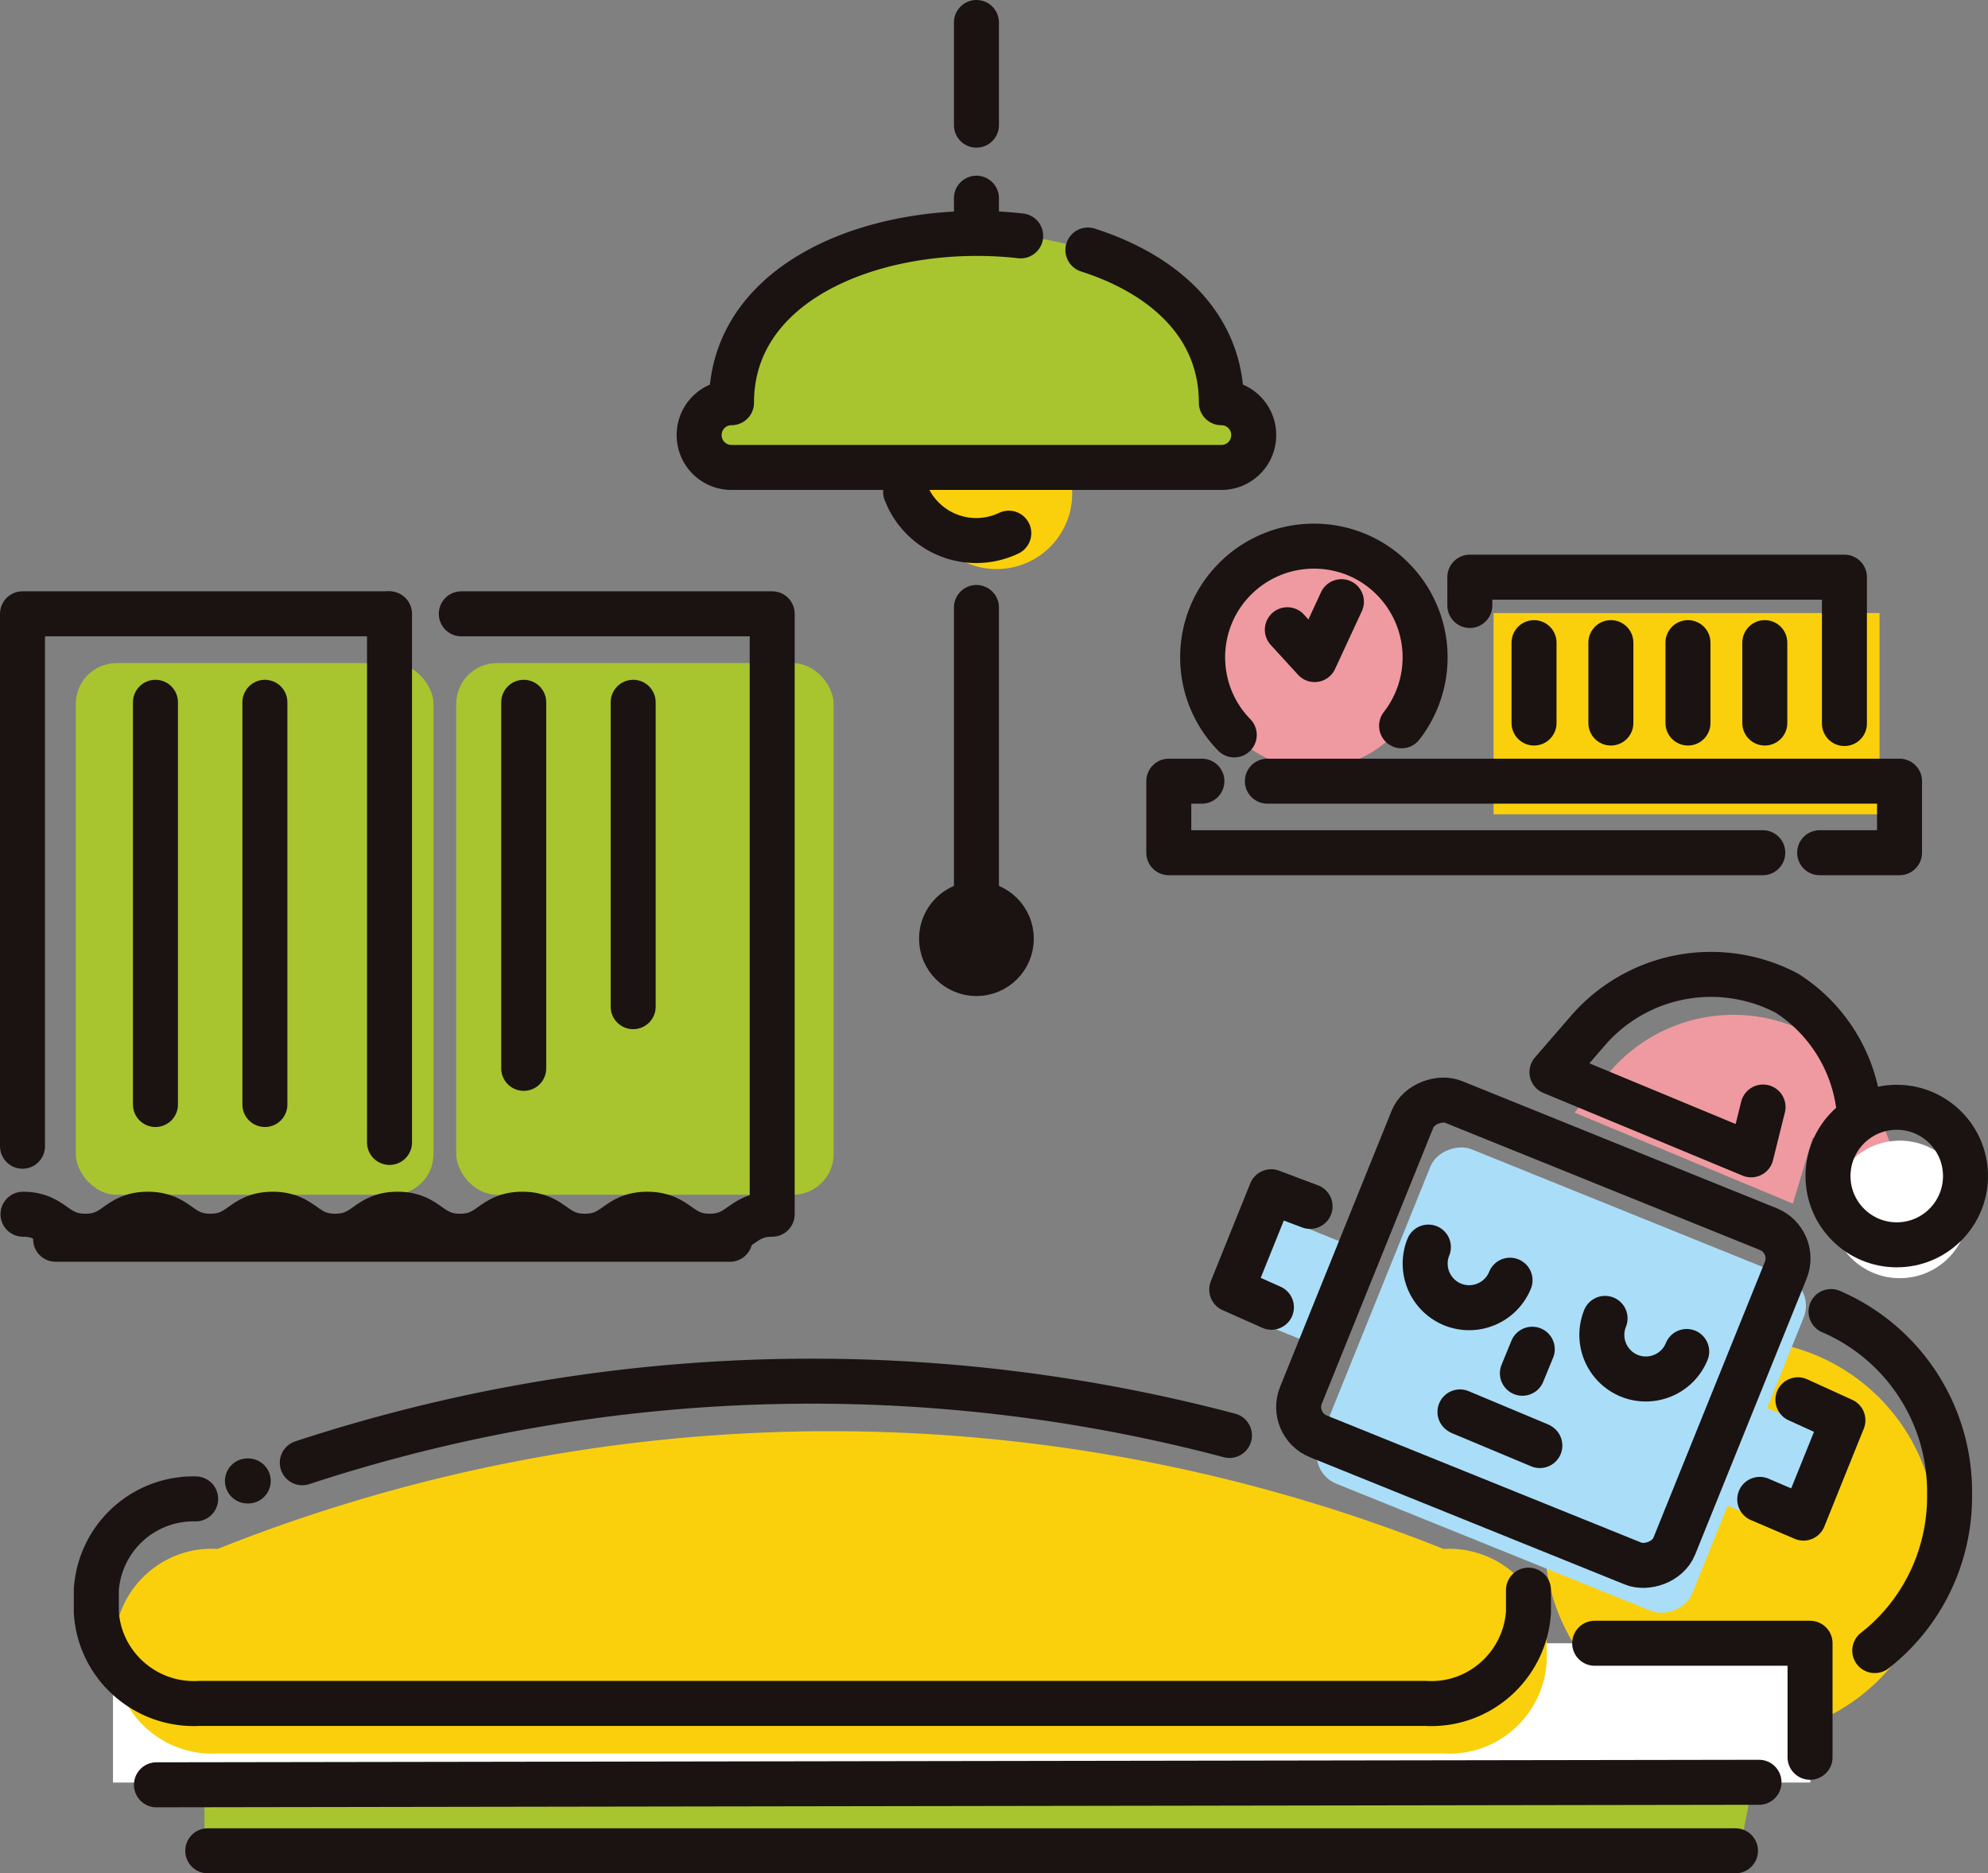 <svg xmlns="http://www.w3.org/2000/svg" viewBox="0 0 78.65 74.1"><rect x="0" y="0" width="78.65" height="74.1" fill="#808080" stroke="none"/><path fill="#a8c52f" d="M68.83 73.21H8.09v-2.66l61.24.05-.5 2.6Z"/><path fill="#fad00c" d="M76.61 60.76v.2a7.75 7.75 0 0 1-15.5 0v-.2a7.75 7.75 0 0 1 15.5 0Z"/><path fill="#fff" d="M4.47 65h67.15v5.51H4.47z"/><g fill="#a8c52f"><rect width="14.15" height="21.03" x="3" y="26.23" rx="1.61" ry="1.61"/><rect width="14.93" height="21.03" x="18.05" y="26.23" rx="1.61" ry="1.61"/></g><path fill="#fad00c" d="M59.09 24.25h15.27v7.96H59.09z"/><path fill="#aaddf8" d="m49.181 52.057 1.563-3.866 2.623 1.06-1.562 3.867z"/><rect width="14.27" height="15.93" x="54.63" y="46.62" fill="#aaddf8" rx="1.25" ry="1.25" transform="rotate(-68 61.77 54.586)"/><path fill="#fff" d="m60.89 57.16-3.13-1.31.03.02 3.13 1.31-.03-.02Z"/><path fill="#aaddf8" d="m68.238 59.52 1.562-3.866 2.624 1.06-1.562 3.866z"/><path fill="none" d="m60.62 53.37-.39.95"/><path fill="#ef9aa0" d="m62.29 44.01 8.64 3.6.79-2.62 3.6 1.63-1.88-4.86-1.85-.87a6.438 6.438 0 0 0-7.88 1.48l-1.42 1.64Z"/><circle cx="75.16" cy="47.84" r="2.72" fill="#fff"/><path fill="#fad00c" d="M57.11 69.36H8.61c-2.12.12-3.95-1.49-4.08-3.61v-.87c.14-2.12 1.96-3.74 4.08-3.61a65.46 65.46 0 0 1 48.5 0c2.12-.12 3.95 1.49 4.08 3.61v.87c-.14 2.12-1.96 3.74-4.08 3.61Z"/><circle cx="39.43" cy="19.52" r="2.99" fill="#fad00c"/><path fill="#a8c52f" d="M48.32 18.49H28.94c-.71 0-1.28-.57-1.28-1.28 0-.71.57-1.28 1.28-1.28 0-8.93 19.38-8.93 19.38 0 .71 0 1.28.57 1.28 1.28 0 .71-.57 1.28-1.28 1.28Z"/><circle cx="38.63" cy="37.13" r="1.38" fill="#fff"/><circle cx="51.98" cy="26" r="4.4" fill="#ef9aa0"/><path fill="#fff" d="m53.07 23.8-1.06 2.29-1.08-1.18"/><path fill="none" stroke="#1a1311" stroke-linecap="round" stroke-linejoin="round" stroke-width="1.78" d="m69.59 70.5-63.4.1M68.66 73.21H8.22M63.09 65h8.52v4.51M72.44 51.88A7.758 7.758 0 0 1 77.13 59v.2c0 2.38-1.09 4.63-2.96 6.09"/><g fill="none" stroke="#1a1311" stroke-linecap="round" stroke-linejoin="round" stroke-width="1.78"><path d="M15.37 24.28H.89v21.06M15.37 49.02H2.2v-.34M28.88 48.89v.13H15.4"/><path d="M.91 48.03c1.23 0 1.23.87 2.47.87s1.23-.87 2.47-.87 1.23.87 2.47.87 1.23-.87 2.47-.87 1.23.87 2.47.87 1.23-.87 2.47-.87 1.23.87 2.47.87 1.23-.87 2.47-.87 1.23.87 2.47.87 1.23-.87 2.47-.87 1.24.87 2.47.87 1.24-.87 2.47-.87V24.28h-12.3M15.41 45.19V24.28"/></g><path fill="none" stroke="#1a1311" stroke-linecap="round" stroke-linejoin="round" stroke-width="1.78" d="M50.14 30.9h25.01v2.83h-3.16M69.74 33.73h-23.5V30.9h1.31M58.15 23.95v-1.12h14.82v5.79M60.69 28.6v-3.18M63.73 28.6v-3.18M66.78 28.6v-3.18M69.82 28.6v-3.18"/><g fill="none" stroke="#1a1311" stroke-linecap="round" stroke-linejoin="round" stroke-width="1.78"><path d="m51.83 47.72-1.54-.58-1.56 3.87 1.57.7"/><rect width="14.27" height="15.93" x="53.92" y="44.75" rx="1.25" ry="1.25" transform="rotate(-68 61.059 52.714)"/><path d="m60.89 57.16-3.13-1.31.03.02 3.13 1.31-.03-.02ZM59.74 50.64h0c-.36.89-1.38 1.32-2.27.96h0a1.746 1.746 0 0 1-.96-2.27h0M66.73 53.46h0c-.36.89-1.38 1.32-2.27.96h0a1.746 1.746 0 0 1-.96-2.27s0 0 0 0h0M71.13 55.37l1.78.81-1.56 3.87-1.73-.74M60.62 53.37l-.39.95"/></g><path fill="none" stroke="#1a1311" stroke-linecap="round" stroke-linejoin="round" stroke-width="1.78" d="M73.52 43.67c-.26-1.8-1.29-3.4-2.82-4.38a6.438 6.438 0 0 0-7.88 1.48l-1.42 1.64 7.88 3.27.47-1.89"/><circle cx="75.04" cy="46.52" r="2.72" fill="none" stroke="#1a1311" stroke-linecap="round" stroke-linejoin="round" stroke-width="1.78"/><path fill="none" stroke="#1a1311" stroke-linecap="round" stroke-linejoin="round" stroke-width="1.78" d="M9.79 58.58h.03M60.47 62.9v.87c-.14 2.12-1.96 3.74-4.08 3.61H7.89c-2.12.12-3.95-1.49-4.08-3.61v-.87a3.85 3.85 0 0 1 3.93-3.61M11.96 57.86a64.614 64.614 0 0 1 36.68-1.08"/><g fill="none" stroke="#1a1311" stroke-linecap="round" stroke-linejoin="round" stroke-width="1.78"><path d="M38.63 7.84v.71M38.63.89v4.06M39.91 21.09a2.99 2.99 0 0 1-3.99-1.42l-.09-.21M43.04 9.89c3 .96 5.28 2.97 5.28 6.04.71 0 1.28.57 1.28 1.28 0 .71-.57 1.28-1.28 1.28H28.94c-.71 0-1.28-.57-1.28-1.28 0-.71.57-1.28 1.28-1.28h0c0-5 6.09-7.2 11.44-6.6M38.63 24.03v13.35"/><circle cx="38.63" cy="37.13" r="1.38"/></g><path fill="none" stroke="#1a1311" stroke-linecap="round" stroke-linejoin="round" stroke-width="1.78" d="M48.83 29.07c-1.7-1.74-1.66-4.53.08-6.22s4.53-1.66 6.22.08a4.402 4.402 0 0 1 .32 5.78"/><path fill="none" stroke="#1a1311" stroke-linecap="round" stroke-linejoin="round" stroke-width="1.78" d="m53.07 23.8-1.06 2.29-1.08-1.18M25.05 27.78v12.04M20.72 27.78v14.48M10.48 27.78v15.91M6.15 27.78v15.91"/></svg>